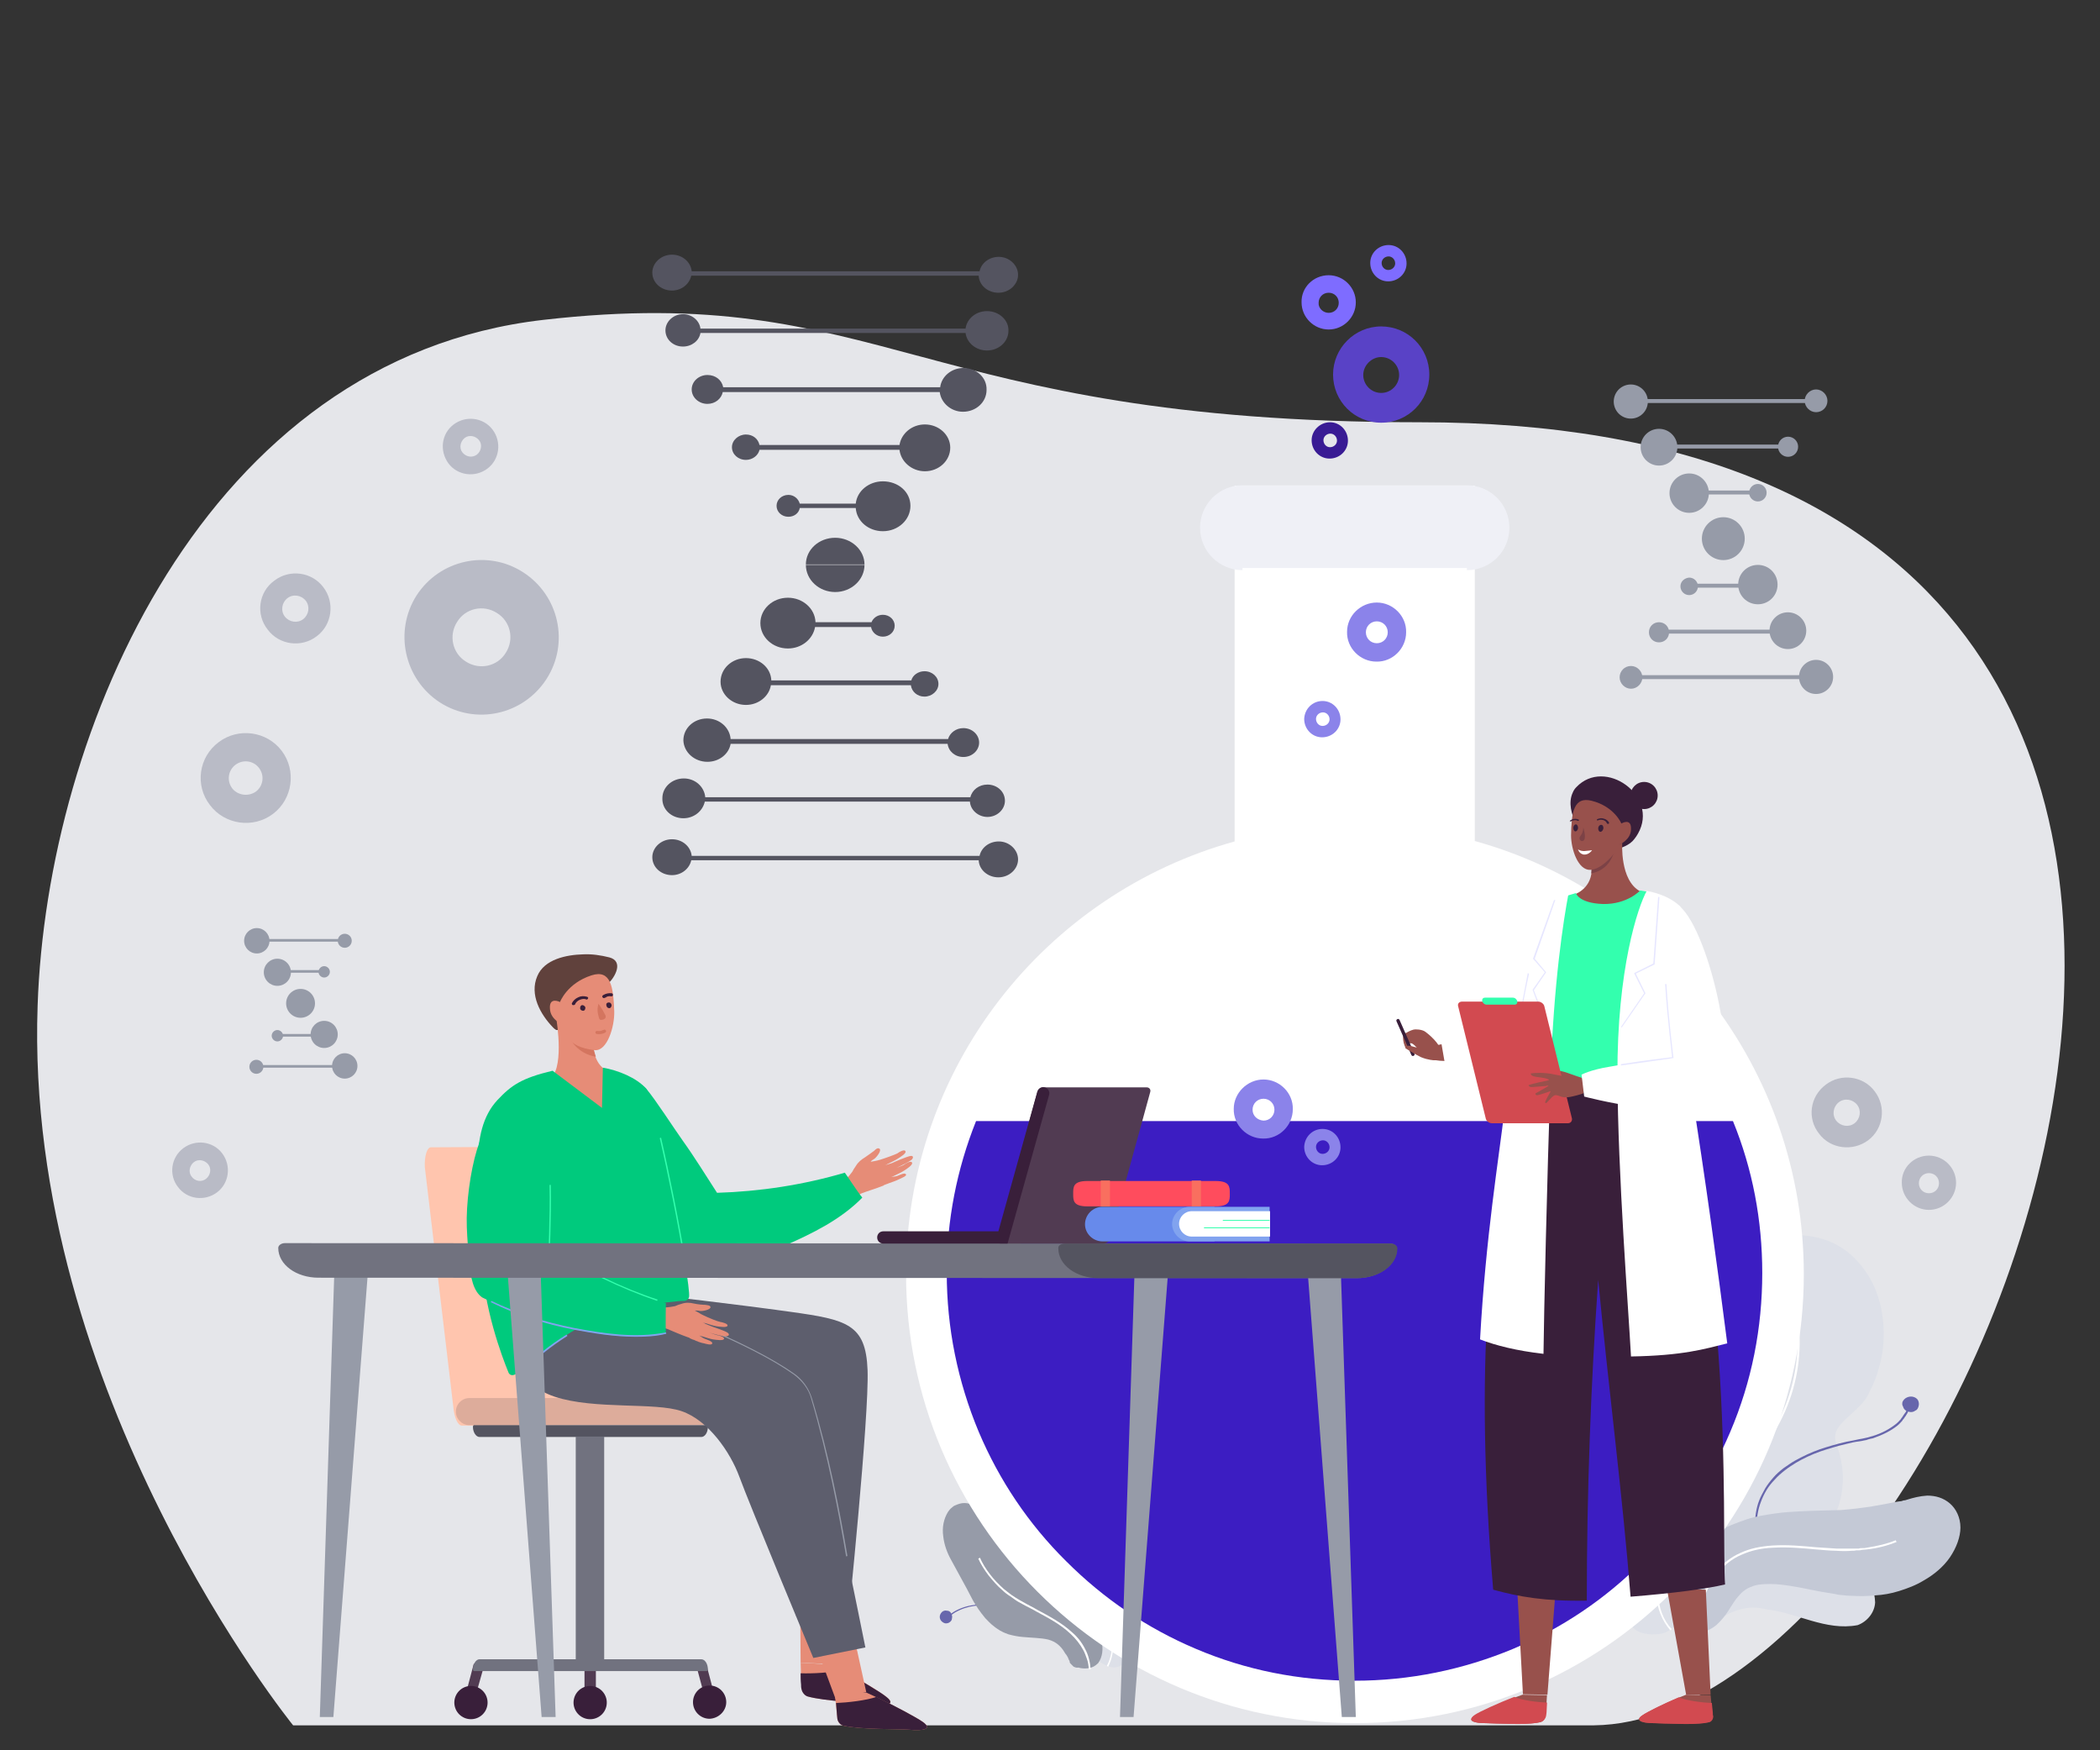 <?xml version="1.0" encoding="utf-8"?>
<!-- Generator: Adobe Illustrator 23.0.3, SVG Export Plug-In . SVG Version: 6.00 Build 0)  -->
<svg version="1.1" id="Calque_1" xmlns="http://www.w3.org/2000/svg" xmlns:xlink="http://www.w3.org/1999/xlink" x="0px" y="0px"
	 viewBox="0 0 480 400" style="enable-background:new 0 0 480 400;" xml:space="preserve">
<rect x="0" y="0" width="480" height="400" fill="#333333" stroke="none"/>
<style type="text/css">
	.st0{fill:#E5E6EA;}
	.st1{fill:#DDE0E8;}
	.st2{fill:#FFFFFF;}
	.st3{fill:#6766AC;}
	.st4{fill:#969BA8;}
	.st5{fill:#C4C9D6;}
	.st6{fill:#EFF0F6;}
	.st7{fill:#3C1DC2;}
	.st8{fill:#513B52;}
	.st9{fill:#391F3A;}
	.st10{fill:#FFC5AE;}
	.st11{fill:#DDAC9B;}
	.st12{fill:#545460;}
	.st13{fill:#71727F;}
	.st14{fill:#E68C77;}
	.st15{fill:#00CA7D;}
	.st16{fill:#5D5E6D;}
	.st17{fill:#60413C;}
	.st18{fill:#D4755F;}
	.st19{fill:#81A3EF;}
	.st20{fill:#33FFAE;}
	.st21{fill:#98514C;}
	.st22{fill:#7C4246;}
	.st23{fill:#E6E6FF;}
	.st24{fill:#D24A50;}
	.st25{fill:#FF4C5D;}
	.st26{fill:#F96F5F;}
	.st27{fill:#678AEB;}
	.st28{fill:#391B94;}
	.st29{fill:#7E6CFF;}
	.st30{fill:#8B83EA;}
	.st31{fill:#B9BBC6;}
	.st32{fill:#5942C6;}
</style>
<g>
	<path class="st0" d="M364.3,394.3H67c0,0-61.5-75.8-58.4-164.5C10.7,167,46.7,82,124.2,73.1c77.6-8.9,85.4,23.4,200.2,23.4
		C571.2,96.4,453.3,393.3,364.3,394.3z"/>
	<g>
		<path class="st1" d="M249.5,377.8c-0.2-0.5-0.5-1-0.3-1.4c0.1-0.4,0.2-0.9,0.2-1.3c0-0.5,0-1-0.1-1.5s-0.2-1-0.4-1.5
			s-0.4-1-0.7-1.4c-1.2-1.8-3.3-3.2-6.1-3.6c-0.7-0.2-1.5-0.4-2.2-0.7c-1.1-0.3-2.3-0.7-3.4-1.4c-1.1-0.7-2.2-1.7-3.1-2.9
			c-0.9-1.2-1.6-2.6-1.9-4.2c-0.1-0.8-0.2-1.6-0.1-2.3c0.1-0.8,0.3-1.5,0.6-2.2c0.2-0.4,0.3-0.7,0.3-1s0-0.6,0-0.9
			c-0.1-0.6-0.5-1.1-0.9-1.7c-0.8-1.1-1.9-2.2-2.4-3.4c-0.2-0.4-0.4-0.7-0.6-1.1l-0.3-0.6l-0.3-0.6c-0.2-0.5-0.4-1-0.6-1.5
			c-0.2-0.5-0.3-1.1-0.5-1.6s-0.3-1.1-0.3-1.7c-0.1-0.6-0.2-1.1-0.2-1.7c-0.1-2.3,0.4-4.7,1.6-7c0.2-0.4,0.4-0.8,0.7-1.1
			c0.1-0.2,0.2-0.4,0.4-0.5c0.1-0.2,0.3-0.3,0.4-0.5c0.6-0.6,1.2-1.2,1.9-1.6c0.7-0.3,1.4-0.6,2.1-0.8c0.7-0.2,1.5-0.2,2.1-0.2
			c1.4,0.1,2.5,0.8,3.5,2c0.4,0.6,0.8,1.2,1.1,1.8c0.2,0.3,0.3,0.6,0.5,0.9s0.3,0.6,0.5,0.9c1.2,2.4,1.8,4.3,2.1,6.1
			c0.3,1.8,0.2,3.5-0.1,5.3c-0.1,0.3-0.1,0.5-0.1,0.8s-0.1,0.5-0.2,0.8c0,0.3-0.1,0.7-0.3,1.1c-0.1,0.4-0.3,0.8-0.4,1.2
			c-0.2,0.8-0.2,1.5,0.8,1.7c0.3,0.1,0.6,0.1,0.8,0.2c0.3,0.1,0.5,0.1,0.8,0.1c0.5,0.1,0.9,0.2,1.4,0.3c0.9,0.2,1.6,0.6,2.3,1.1
			c1.3,1,2.4,2.7,3.2,5.3c0.2,0.7,0.4,1.5,0.5,2.4c1,1.4,2.4,2.9,3.8,4.6c0.7,0.9,1.4,1.8,2,2.8c0.3,0.5,0.6,1,0.9,1.6
			c0.1,0.3,0.3,0.6,0.4,0.8c0.1,0.3,0.2,0.6,0.3,0.9c0.8,2.3,1.1,4.9,0.5,7.2c-0.3,1.2-0.8,2.2-1.5,3.1s-1.6,1.6-2.6,2
			c-0.5,0.2-1.1,0.2-1.6,0.1c-1.4-0.3-2.8-1.2-3.7-2.2C250,378.5,249.7,378.2,249.5,377.8z"/>
		<path class="st2" d="M253.3,380.9c0.9-1.8,1.3-3.8,1.1-6c-0.1-1.9-0.7-4-1.7-5.8c-0.8-1.6-1.9-3.2-3.3-4.9c-1.3-1.5-2.7-2.9-4-4.2
			c-1.3-1.3-2.7-2.7-3.9-4.1c-0.7-0.8-1.2-1.5-1.7-2.2l-0.4-0.6l-0.3-0.6c-0.1-0.1-0.1-0.2-0.2-0.4c-0.2-0.3-0.3-0.6-0.5-0.8
			c-0.1-0.2-0.1-0.3-0.2-0.5c-0.1-0.3-0.3-0.5-0.4-0.8l-0.5-1.3l-0.4-1.3c-0.1-0.3-0.1-0.6-0.2-0.9c0-0.2-0.1-0.3-0.1-0.5
			c-0.4-1.8-0.5-3.7-0.4-5.5h-0.4c-0.1,1.9,0.1,3.8,0.5,5.6c0,0.2,0.1,0.3,0.1,0.5c0.1,0.3,0.1,0.6,0.2,0.9l0.4,1.3l0.5,1.3
			c0.1,0.3,0.2,0.6,0.4,0.8c0.1,0.1,0.1,0.3,0.2,0.4c0.1,0.3,0.3,0.6,0.5,0.9c0.1,0.1,0.1,0.2,0.2,0.4l0.4,0.6l0.4,0.6
			c0.5,0.7,1.1,1.5,1.7,2.3c1.2,1.5,2.6,2.8,3.9,4.2c1.3,1.3,2.7,2.7,4,4.2c1.4,1.7,2.5,3.3,3.3,4.8c0.9,1.8,1.5,3.8,1.6,5.6
			c0.2,2.1-0.2,4.1-1.1,5.8L253.3,380.9z"/>
		<g>
			<path class="st3" d="M248.7,374.2l0.3-0.3c-4.1-3.6-6.4-9.3-6.1-15c0.2-2.7,0.9-5.5,2.3-8c1.3-2.5,3.1-4.7,5.2-6.5
				c0.4-0.3,0.8-0.6,1.1-0.9l-0.2-0.3c-0.4,0.3-0.7,0.6-1.1,0.9c-2.2,1.8-4,4.1-5.3,6.6c-1.4,2.6-2.2,5.4-2.3,8.1
				C242.2,364.6,244.5,370.5,248.7,374.2z"/>
			<path class="st3" d="M250.9,343.8c0.3,0.3,0.6,0.5,1,0.6s0.7,0,1-0.2c0.6-0.4,0.8-1.2,0.4-1.9c-0.4-0.7-1.4-0.9-2.1-0.5
				c-0.3,0.2-0.6,0.6-0.6,0.9C250.5,343.1,250.6,343.5,250.9,343.8z"/>
		</g>
		<g>
			<path class="st3" d="M226.6,366.6c0.2,0,0.5,0.1,0.7,0.1c0.1,0,0.3,0.1,0.4,0.1c0.3,0,0.5,0.1,0.8,0.2l1.1,0.3l1.1,0.4
				c0.2,0.1,0.4,0.2,0.6,0.3l0.5,0.3c1.4,0.8,2.7,1.8,3.7,2.9l-0.3,0.3c-1-1.1-2.2-2.1-3.6-2.9l-0.5-0.3c-0.2-0.1-0.3-0.2-0.5-0.2
				l-1.1-0.4l-1.1-0.3c-0.2-0.1-0.5-0.1-0.7-0.2c-0.1,0-0.3-0.1-0.4-0.1c-1.5-0.3-3.1-0.3-4.6-0.1c-1.5,0.2-3,0.7-4.4,1.5l-0.6,0.4
				c-0.1,0.1-0.2,0.2-0.4,0.3c-0.1,0.1-0.1,0.1-0.2,0.2l-0.2-0.3c0.1,0,0.1-0.1,0.2-0.1c0.1-0.1,0.3-0.2,0.4-0.3l0.6-0.4
				c1.4-0.8,2.9-1.3,4.5-1.5C223.9,366.5,225.2,366.5,226.6,366.6z"/>
			<path class="st3" d="M217.4,368.7c0.2,0.3,0.3,0.8,0.2,1.1c0,0.4-0.2,0.7-0.5,0.9c-0.2,0.2-0.6,0.3-0.9,0.3c-0.3,0-0.7-0.2-1-0.5
				s-0.4-0.7-0.4-1c0-0.4,0.2-0.8,0.5-1.1c0.3-0.3,0.8-0.4,1.1-0.3C216.9,368.1,217.2,368.3,217.4,368.7z"/>
		</g>
		<path class="st4" d="M245.4,380.9c-0.1-0.1-0.2-0.2-0.3-0.3c-0.1-0.1-0.2-0.2-0.3-0.3c-0.2-0.2-0.3-0.3-0.3-0.5s-0.1-0.3-0.2-0.5
			l-0.2-0.5c-0.2-0.3-0.3-0.6-0.6-0.9c-0.5-0.9-1.3-2-2.6-2.7c-0.4-0.2-0.9-0.4-1.3-0.5c-1.7-0.4-3.8-0.4-5.9-0.6
			c-1.1-0.1-2.1-0.3-3.2-0.6c-0.5-0.2-1.1-0.4-1.6-0.7c-0.1-0.1-0.3-0.1-0.4-0.2l-0.1-0.1c-0.1,0-0.1-0.1-0.2-0.1l-0.3-0.2
			c-0.3-0.2-0.6-0.4-0.8-0.6c-0.7-0.5-1.3-1.2-1.9-1.8c-0.6-0.7-1.1-1.4-1.6-2.1c-0.5-0.8-1-1.5-1.4-2.3s-0.8-1.5-1.2-2.3
			c-0.2-0.4-0.4-0.7-0.6-1.1c-0.2-0.4-0.4-0.7-0.6-1.1c-0.2-0.4-0.4-0.7-0.6-1.1c-0.2-0.4-0.4-0.7-0.6-1.1c-0.2-0.4-0.4-0.7-0.6-1.1
			c-0.2-0.4-0.4-0.7-0.6-1.1c-0.9-1.6-1.6-3.5-1.8-5.4c-0.3-2,0.1-4,1.1-5.6c0.3-0.4,0.5-0.7,0.8-0.9c0.3-0.3,0.6-0.5,0.9-0.6
			c0.7-0.3,1.3-0.5,2-0.5c1.3,0,2.6,0.6,3.6,1.4c0.5,0.4,1,0.7,1.4,1.1c0.2,0.2,0.4,0.4,0.6,0.6c0.2,0.2,0.4,0.4,0.6,0.6
			c0.2,0.2,0.3,0.4,0.5,0.6s0.3,0.4,0.4,0.5c0.5,0.7,1,1.3,1.3,1.9c0.2,0.3,0.3,0.6,0.5,0.9c0.1,0.2,0.1,0.3,0.2,0.5
			c0.1,0.2,0.2,0.3,0.3,0.5c0.4,0.6,0.7,1.3,1.2,1.8c0.1,0.1,0.1,0.2,0.2,0.3c0.1,0.1,0.1,0.2,0.2,0.3c0.2,0.2,0.3,0.4,0.4,0.6
			c0.9,1.3,1.9,2.5,2.9,3.6c0.2,0.2,0.4,0.4,0.6,0.6c0.1,0.1,0.2,0.2,0.3,0.3l0.2,0.1l0.2,0.1l0,0c0,0,0,0,0.1,0.1l0.1,0.1l0.4,0.3
			c0.3,0.2,0.5,0.4,0.8,0.6c0.6,0.4,1.1,0.9,1.7,1.3c1.2,0.9,2.4,1.9,3.7,2.9s2.6,2.1,3.9,3.3c1.3,1.2,2.7,2.6,4,4.2
			c0.5,0.8,0.9,1.7,1.1,2.5c0.4,1.8,0.2,3.6-0.8,5c-0.3,0.3-0.7,0.6-1.1,0.8c-1,0.5-2.4,0.5-3.4,0.2
			C246,381.2,245.7,381,245.4,380.9z"/>
		<path class="st2" d="M248.9,381.5h0.4c-0.1-0.9-0.2-1.7-0.4-2.4c-0.2-0.8-0.5-1.6-0.9-2.3c-0.7-1.4-1.7-2.7-3-3.8
			c-2.4-2.2-5.3-3.7-7.9-5.1l-0.7-0.4c-1.1-0.6-2.3-1.2-3.3-1.8c-0.7-0.4-1.3-0.8-1.9-1.2c-0.5-0.4-1.2-0.9-1.8-1.4
			c-1.1-1-2.2-2.1-3.1-3.3c-1-1.3-1.8-2.6-2.3-3.8l-0.4,0.2c0.6,1.3,1.4,2.6,2.4,3.9c1,1.2,2,2.4,3.1,3.3c0.6,0.6,1.3,1.1,1.8,1.4
			c0.6,0.4,1.2,0.9,1.9,1.3c1.1,0.6,2.2,1.2,3.4,1.8l0.7,0.4c2.6,1.4,5.5,2.9,7.8,5.1c1.2,1.1,2.2,2.4,2.9,3.7
			c0.4,0.7,0.6,1.4,0.9,2.2C248.7,379.9,248.8,380.6,248.9,381.5z"/>
	</g>
	<g>
		<path class="st1" d="M392.2,370.7c2.3-1.9,5.4-3.3,8.5-3.3c1,0,2,0.1,3,0.4c6.9,0.7,13.6,5,20.9,3.6c2.2-0.8,3.9-2.9,4-5.2
			c-0.2-5.1-3.3-8.8-7.4-10.9c-1.4-0.7-2.8-1.2-4.4-1.5c-8.8-1.4-17.6,3-24.2,8.6c-0.7,0.8-1.3,1.6-1.8,2.5s-0.9,1.9-1.2,3
			C389.8,369.6,391,370.5,392.2,370.7z"/>
		<path class="st1" d="M374.8,373c-3-1.1-4.9-6.5-5.5-9.3c-0.4-1.8-0.5-3.7-0.5-5.6c0.1-1.9,0.3-3.8,0.8-5.6
			c3.1-9.1,6.2-17.5,7.8-27.1c1.2-5.3,5.7-10.1,11.6-8.6c1,0.1,2.3,0.4,3.4,0.4s2-0.4,2.1-1.6c0.4-3.8-3.6-5.6-5.8-8.6
			c-0.6-1.3-1.7-2.6-1.5-4.4c0-1.6,0.3-3.2,0.8-4.7c2.4-7.4,9.8-13.4,17.8-15.1c1.7-0.4,3.4-0.5,5-0.5c3.4,0,6.6,0.8,9.4,2.4
			s5.1,4,6.9,6.9s2.9,6.4,3.3,10.1c0.4,3.6,0.1,7.4-0.9,10.8c-0.5,2-1.3,3.9-2.2,5.6c-0.9,2.4-3.4,4.3-5.3,6.1
			c-1.9,1.8-3.2,3.4-2.2,6c1.2,3.3,1.7,6.7,1.3,9.9c-0.1,0.8-0.2,1.6-0.4,2.4c-0.2,0.8-0.4,1.6-0.7,2.3c-0.5,1.5-1.2,2.9-2,4.1
			c-1.5,2.4-3.5,4.3-5.6,5.5c-1.1,0.6-2.2,1-3.3,1.3c-1.1,0.3-2.3,0.4-3.6,0.4c-1.4,0-2.9-0.2-4.5-0.5c-2.1,1.1-3.5,2.8-4.3,4.2
			c-0.4,0.7-0.6,1.4-0.8,1.9c-0.1,0.1-0.1,0.2-0.1,0.4c0,0.1-0.1,0.2-0.1,0.3c-0.1,0.2-0.1,0.4-0.1,0.4c-0.1,0.1-0.3,0.2-0.6,0.3
			c-0.3,0.1-0.9,0.2-1.6,0.4c-5.6,0.4-7.6,6.3-12,9.2c-0.9,0.6-2.2,0.8-3,0.8C377.2,373.6,376,373.4,374.8,373z"/>
		<path class="st2" d="M381.8,372.6l0.3-0.3c-1.9-2-3-4.9-3.1-8.1c-0.1-1.5,0.1-3,0.4-4.5c0.3-1.4,0.8-2.9,1.5-4.4
			c1.2-2.6,3-5.1,5.5-7.8c2.2-2.4,4.7-4.7,7.1-6.9c2.5-2.2,5-4.5,7.4-7.1c1.2-1.3,2.3-2.7,3.3-4.1s1.9-2.9,2.7-4.5
			c3.3-6.4,4.8-13.5,4.4-20.4h-0.5c0.4,6.9-1.1,13.9-4.3,20.2c-0.9,1.6-1.7,3.1-2.7,4.5s-2.1,2.8-3.3,4.1c-2.3,2.6-4.9,4.9-7.3,7.1
			s-4.9,4.5-7.2,6.9c-2.5,2.7-4.3,5.3-5.5,7.9c-0.7,1.5-1.2,3-1.5,4.5c-0.3,1.6-0.5,3.1-0.4,4.7
			C378.7,367.5,379.9,370.4,381.8,372.6z"/>
		<g>
			<path class="st3" d="M401.5,349.2c0-2.2,0.3-4.2,1-6c0.3-0.8,0.7-1.7,1.3-2.7c0.5-0.8,1.1-1.6,1.9-2.4c0.6-0.7,1.4-1.4,2.3-2.1
				s1.7-1.2,2.5-1.7c1.7-1,3.6-1.9,5.6-2.6c1.8-0.6,3.7-1.2,5.9-1.7c1.1-0.3,2.1-0.5,3-0.6c0.2,0,0.4-0.1,0.6-0.1
				c0.3-0.1,0.6-0.1,1-0.2c0.5-0.2,1-0.3,1.5-0.4c2.3-0.8,4.1-1.7,5.6-2.9c0.5-0.4,0.8-0.8,1.1-1.1l0.1-0.2c0.1-0.1,0.3-0.3,0.4-0.5
				l0.2-0.3l0.1-0.1l0.1-0.2c0.1-0.2,0.3-0.4,0.4-0.7l0.2-0.4l0.2-0.4l-0.4-0.2l-0.2,0.4l-0.2,0.4c-0.1,0.2-0.2,0.4-0.4,0.6
				l-0.2,0.3l-0.2,0.3c-0.1,0.2-0.2,0.3-0.3,0.4l-0.1,0.2c-0.3,0.3-0.6,0.7-1.1,1.1c-1.4,1.1-3.1,2.1-5.4,2.8
				c-0.5,0.1-0.9,0.3-1.5,0.4c-0.3,0.1-0.6,0.1-0.9,0.2c-0.2,0-0.4,0.1-0.6,0.1c-0.9,0.2-1.9,0.4-3,0.6c-2.2,0.5-4.2,1.1-6,1.7
				c-2,0.7-3.9,1.6-5.7,2.6c-0.9,0.5-1.7,1.1-2.6,1.7c-0.9,0.7-1.7,1.4-2.3,2.1c-0.8,0.9-1.4,1.7-1.9,2.5c-0.6,1.1-1.1,2-1.4,2.8
				c-0.7,1.8-1,3.9-1,6.2L401.5,349.2z"/>
			<path class="st3" d="M435.9,322.5c0.5,0.2,1,0.3,1.5,0.1c0.2-0.1,0.5-0.3,0.7-0.4c0.2-0.2,0.3-0.4,0.4-0.7
				c0.2-0.6,0.1-1.1-0.1-1.5s-0.7-0.7-1.2-0.8s-1,0-1.4,0.2s-0.7,0.5-0.9,0.9c-0.1,0.2-0.1,0.4-0.1,0.6s0.1,0.4,0.2,0.6
				C435.1,321.9,435.4,322.3,435.9,322.5z"/>
		</g>
		<g>
			<path class="st3" d="M391.9,355.3l0.4-0.3c-1.9-3.2-2.9-7.1-3-11.2c-0.1-3.6,0.6-7.5,2-11.6c0.2-0.5,0.4-1.1,0.6-1.7l-0.5-0.2
				c-0.2,0.6-0.4,1.2-0.6,1.7c-1.4,4.1-2.1,8-2,11.7C389,348,390,352,391.9,355.3z"/>
			<path class="st3" d="M391.4,331.2c1,0.3,2-0.1,2.4-1s0-1.9-1-2.3c-0.9-0.4-2.1,0-2.5,0.9C389.9,329.8,390.4,330.8,391.4,331.2z"
				/>
		</g>
		<path class="st5" d="M385.5,372.1c-0.3-0.3-0.7-0.7-0.9-1.1c-0.3-0.5-0.5-0.9-0.7-1.4c-0.6-1.9-0.7-4.1-0.4-6.4
			c0.4-2.3,1.3-4.7,2.8-6.9c0.4-0.6,0.8-1.1,1.2-1.6c0.2-0.3,0.4-0.5,0.7-0.8c0.2-0.3,0.5-0.5,0.7-0.8c1-1,2.1-1.9,3.3-2.7
			c1.2-0.8,2.4-1.4,3.6-1.9s2.4-0.9,3.5-1.3c2.2-0.7,4.3-1,6.3-1.3s3.9-0.4,5.7-0.5c3.6-0.2,6.9-0.2,9.5-0.3
			c2.5-0.2,4.9-0.5,6.9-0.8c0.9-0.2,1.9-0.3,2.8-0.5s1.7-0.3,2.5-0.5c0.2,0,0.4-0.1,0.6-0.1s0.4-0.1,0.7-0.1c0.3,0,0.5-0.1,0.8-0.2
			c0.3,0,0.6-0.1,0.9-0.2c1.3-0.4,2.8-0.8,4.5-0.9c1.9,0,3.7,0.5,5.2,1.8c1.4,1.2,2.4,3.2,2.4,5.5c0,2.1-0.9,4.6-2.4,6.8
			c-1.5,2.2-3.7,4-6,5.3c-1.8,1.1-3.7,1.8-5.6,2.4s-3.7,0.9-5.5,1c-1.8,0.2-3.6,0.2-5.3,0.1c-0.8,0-1.8-0.1-2.6-0.2
			c-0.4,0-0.8-0.1-1.2-0.2c-0.4-0.1-0.8-0.1-1.2-0.2c-2.8-0.4-5.2-1-7.5-1.4s-4.3-0.7-6.1-0.7c-1.8,0-3.2,0.1-4.3,0.6
			c-0.6,0.2-1.2,0.5-1.7,0.9c-0.6,0.4-1.1,1-1.7,1.7c-0.7,0.9-1.3,1.9-2,3s-1.6,2.2-2.7,3.2c-1,0.8-2.1,1.4-3.3,1.6
			S386.5,373,385.5,372.1z"/>
		<path class="st2" d="M387.8,373.8h0.5c-0.1-1.2-0.1-2.4,0.1-3.7c0.2-1.2,0.4-2.5,0.7-3.6c0.7-2.5,1.8-4.7,3.2-6.6
			c1.5-2,3.6-3.7,5.8-4.6c2-0.9,4.4-1.5,7.2-1.6c3.3-0.2,6.6,0.1,9.8,0.4c1.5,0.1,3.1,0.3,4.6,0.3c1.4,0.1,2.5,0.1,3.5,0
			c0.4,0,0.8,0,1.1-0.1c0.2,0,0.4,0,0.6,0s0.4,0,0.6-0.1c0.4,0,0.8-0.1,1.2-0.1c2.6-0.3,4.8-0.9,6.8-1.7l-0.2-0.4
			c-1.9,0.8-4.1,1.3-6.6,1.7c-0.4,0.1-0.8,0.1-1.2,0.1c-0.2,0-0.4,0-0.6,0.1c-0.2,0-0.4,0-0.6,0c-0.4,0-0.7,0-1.1,0
			c-1,0-2.1,0-3.5,0c-1.5-0.1-3.1-0.2-4.6-0.3c-3.2-0.3-6.5-0.6-9.9-0.4c-2.9,0.2-5.3,0.7-7.4,1.7c-2.3,1-4.4,2.7-6,4.8
			c-1.5,2-2.6,4.2-3.3,6.8c-0.3,1.2-0.6,2.4-0.7,3.7C387.7,371.3,387.7,372.6,387.8,373.8z"/>
	</g>
	<g>
		<path class="st2" d="M337.1,192.2V111h-54.9v81.3c-43.3,12-75.1,51.7-75.1,98.9c0,56.7,45.9,102.6,102.6,102.6
			s102.6-45.9,102.6-102.6C412.3,244,380.4,204.2,337.1,192.2z"/>
		<path class="st6" d="M335.3,130.3H284c-5.3,0-9.7-4.3-9.7-9.7l0,0c0-5.3,4.3-9.7,9.7-9.7h51.3c5.3,0,9.7,4.3,9.7,9.7l0,0
			C345,126,340.7,130.3,335.3,130.3z"/>
		<rect x="284" y="129.8" class="st2" width="51.3" height="1"/>
		<path class="st7" d="M223.1,256.2c-4.4,11-6.7,22.7-6.7,34.7c0,12.6,2.5,24.8,7.3,36.3c4.7,11.1,11.4,21.1,20,29.6
			c8.6,8.6,18.5,15.3,29.6,20c11.5,4.9,23.7,7.3,36.3,7.3c12.6,0,24.8-2.5,36.3-7.3c11.1-4.7,21.1-11.4,29.6-20
			c8.6-8.6,15.3-18.5,20-29.6c4.9-11.5,7.3-23.7,7.3-36.3c0-12-2.2-23.7-6.7-34.7H223.1z"/>
	</g>
	<g>
		<g>
			<rect x="58.6" y="214.6" class="st4" width="20.4" height="0.6"/>
		</g>
		<g>
			<rect x="63.4" y="221.7" class="st4" width="10.9" height="0.6"/>
		</g>
		<g>
			<rect x="58.6" y="243.4" class="st4" width="20.4" height="0.6"/>
		</g>
		<g>
			<rect x="63.4" y="236.3" class="st4" width="10.9" height="0.6"/>
		</g>
		<g>
			<ellipse class="st4" cx="68.7" cy="229.3" rx="3.3" ry="3.3"/>
		</g>
		<g>
			<circle class="st4" cx="63.4" cy="222.2" r="3.1"/>
		</g>
		<g>
			<circle class="st4" cx="58.7" cy="215" r="2.9"/>
		</g>
		<g>
			<circle class="st4" cx="74.1" cy="236.4" r="3.1"/>
		</g>
		<g>
			<circle class="st4" cx="78.8" cy="243.6" r="2.9"/>
		</g>
		<g>
			<circle class="st4" cx="78.8" cy="215" r="1.6"/>
		</g>
		<g>
			<path class="st4" d="M75.4,222.1c0-0.7-0.6-1.3-1.3-1.3c-0.7,0-1.3,0.6-1.3,1.3s0.6,1.3,1.3,1.3
				C74.8,223.4,75.4,222.8,75.4,222.1z"/>
		</g>
		<g>
			<circle class="st4" cx="58.6" cy="243.8" r="1.6"/>
		</g>
		<g>
			<path class="st4" d="M62.1,236.7c0,0.7,0.6,1.3,1.3,1.3s1.3-0.6,1.3-1.3s-0.6-1.3-1.3-1.3C62.7,235.4,62.1,236,62.1,236.7z"/>
		</g>
	</g>
	<g>
		<g>
			<rect x="372.7" y="91.2" class="st4" width="42.7" height="0.9"/>
		</g>
		<g>
			<rect x="379.1" y="101.6" class="st4" width="30" height="0.9"/>
		</g>
		<g>
			<rect x="386.1" y="112.1" class="st4" width="16" height="0.9"/>
		</g>
		<g>
			<rect x="379.1" y="143.9" class="st4" width="30" height="0.9"/>
		</g>
		<g>
			<rect x="386.1" y="133.4" class="st4" width="16" height="0.9"/>
		</g>
		<g>
			<circle class="st4" cx="393.9" cy="123.1" r="4.9"/>
		</g>
		<g>
			<ellipse class="st4" cx="386.1" cy="112.7" rx="4.5" ry="4.5"/>
		</g>
		<g>
			<circle class="st4" cx="379.2" cy="102.2" r="4.2"/>
		</g>
		<g>
			
				<ellipse transform="matrix(0.987 -0.16 0.16 0.987 -9.873 60.906)" class="st4" cx="372.8" cy="91.7" rx="3.9" ry="3.9"/>
		</g>
		<g>
			<path class="st4" d="M406.3,133.6c0-2.5-2-4.5-4.5-4.5s-4.5,2-4.5,4.5s2,4.5,4.5,4.5S406.3,136.1,406.3,133.6z"/>
		</g>
		<g>
			
				<ellipse transform="matrix(0.707 -0.707 0.707 0.707 17.831 331.205)" class="st4" cx="408.7" cy="144.1" rx="4.2" ry="4.2"/>
		</g>
		<g>
			<rect x="372.7" y="154.3" class="st4" width="42.7" height="0.9"/>
		</g>
		<g>
			<path class="st4" d="M370.2,154.8c0,1.4,1.2,2.6,2.6,2.6s2.6-1.2,2.6-2.6s-1.2-2.6-2.6-2.6C371.3,152.2,370.2,153.4,370.2,154.8z
				"/>
		</g>
		<g>
			<path class="st4" d="M419,154.7c0-2.1-1.7-3.9-3.9-3.9c-2.1,0-3.9,1.7-3.9,3.9c0,2.1,1.7,3.9,3.9,3.9
				C417.2,158.6,419,156.9,419,154.7z"/>
		</g>
		<g>
			<path class="st4" d="M417.7,91.6c0-1.4-1.2-2.6-2.6-2.6s-2.6,1.2-2.6,2.6s1.2,2.6,2.6,2.6S417.7,93.1,417.7,91.6z"/>
		</g>
		<g>
			<circle class="st4" cx="408.7" cy="102.1" r="2.3"/>
		</g>
		<g>
			<circle class="st4" cx="401.8" cy="112.6" r="2"/>
		</g>
		<g>
			<path class="st4" d="M376.9,144.5c0,1.3,1,2.3,2.3,2.3s2.3-1,2.3-2.3s-1-2.3-2.3-2.3S376.9,143.2,376.9,144.5z"/>
		</g>
		<g>
			<path class="st4" d="M384.1,134c0,1.1,0.9,2,2,2s2-0.9,2-2s-0.9-2-2-2C385,132.1,384.1,132.9,384.1,134z"/>
		</g>
	</g>
	<g>
		<g>
			<rect x="133.6" y="379.3" class="st8" width="2.6" height="9.9"/>
			<polygon class="st8" points="108.3,380.2 106.5,387 108.6,387.9 110.5,381.2 			"/>
			
				<ellipse transform="matrix(0.925 -0.381 0.381 0.925 -139.998 70.228)" class="st9" cx="107.5" cy="389" rx="3.8" ry="3.8"/>
			
				<ellipse transform="matrix(0.231 -0.973 0.973 0.231 -274.667 430.524)" class="st9" cx="134.9" cy="388.9" rx="3.8" ry="3.8"/>
			<polygon class="st8" points="161.4,380.2 163.2,387 161.1,387.9 159.3,381.2 			"/>
			<path class="st9" d="M166,389c0-2.1-1.7-3.8-3.8-3.8s-3.8,1.7-3.8,3.8c0,2.1,1.7,3.8,3.8,3.8C164.3,392.7,166,391,166,389z"/>
			<path class="st10" d="M136.7,262l-38.2,0.2c-0.9,0-1.5,2-1.4,4.5l6.5,54.7c0.2,2.5,1,4.4,2,4.4l38.2-0.2c0.9,0,1.5-2,1.4-4.5
				l-6.5-54.7C138.5,263.9,137.7,262,136.7,262z"/>
			<path class="st11" d="M107.3,325.7h55.2c1.7,0,3.1-1.4,3.1-3.1l0,0c0-1.7-1.4-3.1-3.1-3.1h-55.2c-1.7,0-3.1,1.4-3.1,3.1l0,0
				C104.2,324.3,105.6,325.7,107.3,325.7z"/>
			<path class="st12" d="M161.5,325.7h-53.2c-0.1,0-0.2,0.2-0.2,0.4c0,1.2,0.7,2.3,1.5,2.3h50.7c0.8,0,1.5-1,1.5-2.3
				C161.7,325.9,161.6,325.7,161.5,325.7z"/>
			<path class="st13" d="M161.5,381.9h-53.2c-0.1,0-0.2-0.2-0.2-0.4c0-1.2,0.7-2.3,1.5-2.3h50.7c0.8,0,1.5,1,1.5,2.3
				C161.7,381.8,161.6,381.9,161.5,381.9z"/>
			<rect x="131.6" y="328.3" class="st13" width="6.5" height="51"/>
		</g>
		<g>
			<g>
				<path class="st14" d="M207,268.3c-0.3-0.3-1.3,0.2-1.8,0.4c-0.2,0.1-0.8,0.2-1.5,0.3c0.3-0.1,0.5-0.2,0.7-0.3
					c0.6-0.3,1.7-0.8,2.3-1.2c0.6-0.4,2.2-1.4,1.7-1.9c-0.3-0.3-1.3,0.2-1.8,0.6c-0.3,0.2-1,0.4-1.7,0.7c0.9-0.4,2.9-1.4,3.4-1.8
					s0.6-1.1-0.3-0.9c-0.9,0.2-3.5,1.3-4.1,1.6c-0.3,0.1-1,0.3-1.6,0.5c0.2-0.1,0.5-0.2,0.6-0.3c0.6-0.3,1.7-0.8,2.3-1.2
					c0.6-0.4,2.2-1.3,1.7-1.8c-0.3-0.3-1.3,0.2-1.8,0.6c-0.6,0.3-2.8,1.1-3.8,1.4c-0.2,0.1-0.5,0.1-0.7,0.2
					c-0.4,0.1-0.9,0.2-1.6,0.3c0.2-0.3,0.6-0.5,0.9-0.7c0.5-0.4,1.7-1.9,1.1-2.3c-0.4-0.2-0.7,0-1.2,0.5c-0.5,0.4-1.4,1-2.1,1.5
					c-0.8,0.5-1.5,1-2.1,2c-0.3,0.4-0.6,0.9-0.8,1.3c-0.3,0.4-0.9,1.2-1.6,1.8l2,4h0.1c0.4-0.2,1.4-0.8,1.7-0.9l0,0
					c0.7-0.3,3.6-1.2,4.8-1.7c0.1,0,0.2-0.1,0.3-0.2c0.1,0,0.2,0,0.3-0.1c0.3-0.1,0.6-0.2,0.8-0.3c0.6-0.2,1.7-0.6,2.3-0.9
					S207.5,268.7,207,268.3z"/>
				<path class="st14" d="M182.8,353.2L182.8,353.2L183,380l7.2,0.3l3.6-25.4C190.1,354.4,186.4,353.7,182.8,353.2z"/>
				<path class="st14" d="M202.6,387.8c-1.6-1.3-7.9-5.1-12.5-7.4L183,380c0,0.4,0.1,3.7,0.2,5c0,0.3,0,0.7,0.1,1
					c0.1,0.7,0.7,1.5,1.4,1.7c3.9,1.1,12.5,1.4,15,1.8C202.5,389.9,204.9,389.6,202.6,387.8z"/>
				<path class="st9" d="M202.6,387.8c-1.3-1.1-6.1-3.9-10.3-6.2c-2.3,0.7-6.7,0.9-9.3,0.8c0,0.9,0,1.7,0.1,2.6c0,0.3,0,0.7,0.1,1
					c0.1,0.7,0.7,1.5,1.4,1.7c3.9,1.1,12.5,1.4,15,1.8C202.5,389.9,204.9,389.6,202.6,387.8z"/>
				<path class="st15" d="M147.7,248.8c2,2.3,6.5,9.3,8.3,11.8c2.8,3.9,5.3,8,7.9,12c9.8-0.3,19.7-1.8,29.2-4.6
					c0.2,0.2,2.7,4.1,4,5.7c-4.9,5-11.4,8.2-17.8,11c-7.2,3.1-14.1,5-21.5,5.9c-2.4,0-4.8-2.3-7-5.2c-1.7-2-3.3-4-4.9-6.2
					c-3.1-4.2-6.5-10.9-8-15.8C131.2,241.4,145.2,246,147.7,248.8z"/>
				<path class="st16" d="M150.2,296c0,0,17.6,2,30.5,3.8s17.2,2.8,17.6,13.3c0.4,10.5-4.5,57.9-4.5,57.9l-11.8-1.6
					c0,0-3.3-38.4-3.4-41.9s-0.5-11.2-5.9-12s-20,4.9-35.5,1.6c-15.6-3.3-17.4-11.9-17.4-11.9L150.2,296z"/>
				<path class="st17" d="M127.3,235.4c-0.1,0-0.2,0-0.3-0.1c-0.2-0.1-0.4-0.3-0.6-0.5c-2.9-3-5.4-7.5-3.6-11.7
					c1.6-3.9,6.7-4.9,10.5-5c2-0.1,4,0.2,6,0.7c3.3,0.9,1.3,4.5-0.3,6c-1.7,1.5-3.4,3-5,4.6c-0.8,0.8-1.7,1.4-2.5,2.2
					c-0.7,0.7-1,1.8-1.7,2.4c-0.3,0.3-0.8,0.3-1.2,0.6C128.1,234.9,127.8,235.4,127.3,235.4z"/>
				<path class="st14" d="M139.4,244.9c0,0-3.6-0.6-3.9-6.6l-8.3-5.2c0,0,2,11.9-1.9,13.7c0,0,4.1,10.1,10.3,9.3
					C139.4,255.5,139.6,247.7,139.4,244.9z"/>
				<path class="st18" d="M135.5,238.3l-6.8-5.2l0.7,2.7c1.4,3,3.4,5.1,6.8,5.7C135.9,240.6,135.6,239.6,135.5,238.3z"/>
				<path class="st14" d="M181.5,362.7L181.5,362.7l9.5,25.6l7-1.6l-5.7-25.9C188.7,361.5,185.1,362.1,181.5,362.7z"/>
				<path class="st14" d="M210.9,393.5c-1.7-1.2-8.2-4.6-12.9-6.7l-7.2,0.1c0,0.4,0.4,3.7,0.5,4.9c0,0.3,0.1,0.7,0.1,1
					c0.1,0.7,0.7,1.5,1.5,1.6c4,0.9,12.5,0.7,15,0.9C210.9,395.6,213.3,395.2,210.9,393.5z"/>
				<path class="st9" d="M210.9,393.5c-1.4-1-6.3-3.6-10.6-5.7c-2.2,0.8-6.6,1.3-9.2,1.4c0.1,0.9,0.1,1.7,0.2,2.6
					c0,0.3,0.1,0.7,0.1,1c0.1,0.7,0.7,1.5,1.5,1.6c4,0.9,12.5,0.7,15,0.9C210.9,395.6,213.3,395.2,210.9,393.5z"/>
				<path class="st14" d="M128,229c0,0,1.6-4.3,7.2-6.1c4.4-1.4,5,2.6,5.2,8.2c0.1,3.5-1.6,9.2-4.5,8.9c-6.6-0.8-6.6-4-7.3-5.9
					c0,0-2.8-1-2.9-3.6C125.5,227.7,128,229,128,229z"/>
				<path class="st16" d="M146.6,298.7c11,1.8,36.6,14.1,38.3,18.4c1.8,4.2,12.9,59.4,12.9,59.4l-11.9,2.4c0,0-14.8-35.6-16.9-41.4
					c-2.1-5.7-7.1-12.9-13.2-15c-6.1-2.1-19.9-0.3-29-3.3c-9.2-3.1-12.6-12.1-12.6-12.1l31.3-11.1L146.6,298.7z"/>
				<path class="st4" d="M193.4,355.7l0.3-0.1c-1.7-10-4.2-23.2-8.1-36c-0.7-2.3-2.1-4.3-4.1-5.7c-4.8-3.4-12.3-7.2-22.1-11.4
					l-0.1,0.3c9.9,4.1,17.3,7.9,22.1,11.3c1.9,1.4,3.4,3.3,4,5.5C189.2,332.5,191.7,345.6,193.4,355.7z"/>
				<g>
					<g>
						<path class="st9" d="M131,229.7h-0.1c-0.2-0.1-0.2-0.3-0.2-0.4c0.3-0.6,0.8-1.1,1.5-1.4c0.6-0.3,1.3-0.3,2-0.1
							c0.2,0.1,0.3,0.2,0.2,0.4s-0.3,0.3-0.4,0.2c-0.5-0.2-1-0.1-1.5,0.1c-0.5,0.2-0.9,0.6-1.1,1.1
							C131.3,229.7,131.1,229.7,131,229.7z"/>
						<path class="st9" d="M138,228.1c-0.1,0-0.2-0.1-0.3-0.2c-0.1-0.2,0-0.4,0.2-0.5c0.5-0.3,1.2-0.5,1.9-0.4
							c0.2,0,0.3,0.2,0.3,0.4s-0.2,0.3-0.4,0.3c-0.5-0.1-1,0-1.3,0.3h-0.1C138.1,228.1,138.1,228.1,138,228.1z"/>
					</g>
					<path class="st18" d="M138.2,235.3c0.1,0,0.2,0.1,0.3,0.2c0.1,0.2,0,0.4-0.2,0.5c-0.5,0.3-1.2,0.4-1.9,0.3
						c-0.2,0-0.3-0.2-0.3-0.4s0.2-0.3,0.4-0.3c0.5,0.1,1,0,1.3-0.2h0.1C138.1,235.3,138.1,235.3,138.2,235.3z"/>
					<g>
						<path class="st9" d="M133.8,230.3c0,0.4-0.2,0.7-0.5,0.7s-0.7-0.2-0.7-0.6c0-0.4,0.2-0.7,0.5-0.7
							C133.4,229.7,133.8,230,133.8,230.3z"/>
						<path class="st9" d="M138.6,229.8c0.1,0.4,0.3,0.6,0.7,0.6c0.3,0,0.5-0.4,0.5-0.7c-0.1-0.4-0.3-0.6-0.6-0.6
							C138.7,229.1,138.5,229.4,138.6,229.8z"/>
					</g>
					<path class="st18" d="M136.8,229.4c0,0,1,1.4,1.3,2.1c0.4,0.6,0.6,1.2-0.2,1.5c-0.9,0.2-0.9,0.1-1.2-1.2
						C136.4,230.5,136.8,229.4,136.8,229.4z"/>
				</g>
				<path class="st15" d="M147.7,248.8c-2.2-2.5-6.4-4.2-9.9-4.8l-0.2,9.2l-11.3-8.5c-7.1,1.7-9.4,3.3-12.6,6.7
					c-6.8,7.3-4.1,20.1-3.6,35.9c0.3,11.3,4.7,22.9,6.1,26.3c0.2,0.6,0.8,0.8,1.3,0.6c2.5-0.9,4.6-4.6,13.1-9.8
					c9-5.5,23.1-7.1,25.8-7.1c0.5,0,1-0.4,1.1-0.9C158,293.4,149.9,251.3,147.7,248.8z"/>
				<path class="st19" d="M119.4,313.3l-0.2-0.3c0.5-0.4,1.2-1,1.9-1.6c1.8-1.6,4.2-3.8,8.4-6.4l0.2,0.3c-4.1,2.6-6.6,4.8-8.3,6.4
					C120.5,312.3,119.9,312.8,119.4,313.3z"/>
				<path class="st20" d="M156.4,288.4h0.3c-1.3-8.2-3.7-20.2-5.6-28.4l-0.3,0.1C152.7,268.3,155.1,280.2,156.4,288.4z"/>
				<path class="st14" d="M162.8,306.9c-0.1-0.4-1.1-0.7-1.6-0.9c-0.3-0.1-0.8-0.4-1.4-0.8c0.3,0.1,0.5,0.2,0.7,0.2
					c0.7,0.2,1.8,0.6,2.5,0.7s2.5,0.4,2.5-0.2c0-0.4-1.1-0.7-1.7-0.8c-0.3-0.1-1-0.3-1.8-0.6c0.9,0.3,3.1,0.9,3.8,0.9
					s1.2-0.4,0.4-0.9s-3.5-1.3-4.1-1.6c-0.3-0.1-1-0.4-1.5-0.7c0.2,0.1,0.5,0.2,0.7,0.2c0.6,0.2,1.8,0.6,2.5,0.7s2.5,0.4,2.5-0.2
					c0-0.4-1.1-0.7-1.7-0.8c-0.6-0.1-2.8-1-3.8-1.5c-0.2-0.1-0.4-0.2-0.6-0.3c-0.3-0.2-0.8-0.5-1.4-0.8c0.4,0,0.8,0,1.2,0.1
					c0.6,0.1,2.5-0.3,2.4-0.9c-0.1-0.4-0.6-0.4-1.2-0.5c-0.6,0-1.7-0.1-2.6-0.3c-0.9-0.2-1.8-0.3-2.9,0.1c-0.4,0.1-1,0.3-1.4,0.5
					c-0.5,0.1-1.5,0.3-2.5,0.3l-1.2,4.3v0.1c0.5,0.1,1.6,0.4,1.9,0.5l0,0c0.7,0.3,3.5,1.5,4.7,1.9c0.1,0,0.2,0.1,0.3,0.1
					c0.1,0.1,0.2,0.1,0.3,0.2c0.3,0.1,0.6,0.3,0.8,0.3c0.6,0.3,1.6,0.7,2.3,0.8C161.3,307.1,162.9,307.6,162.8,306.9z"/>
				<path class="st15" d="M125.5,256.3c0.4,3,0.1,11.4,0.2,14.5c0.1,4.8-0.1,9.6-0.2,14.4c8.3,5.2,17.3,9.7,26.7,12.6
					c0,0.3-0.1,4.9,0,7c-6.9,1.4-14,0.3-20.9-1c-7.7-1.5-14.5-3.9-21.1-7.3c-2-1.4-2.7-4.6-2.9-8.2c-0.3-2.6-0.5-5.2-0.6-7.9
					c-0.2-5.2,0.8-12.7,2.3-17.6C116,240.8,125,252.5,125.5,256.3z"/>
				<path class="st19" d="M145.3,305.5c-4.9,0-9.7-0.8-14-1.6c-6.7-1.3-13-3.3-19.1-6.3l0.1-0.3c6.1,2.9,12.3,4.9,19,6.2
					c6.4,1.2,13.8,2.4,20.9,1l0.1,0.3C150,305.4,147.6,305.5,145.3,305.5z"/>
				<path class="st20" d="M150.2,297.3l0.1-0.3c-8.2-2.7-16.4-6.7-24.6-11.9c0-1,0.1-2,0.1-3c0.1-3.7,0.2-7.6,0.1-11.3h-0.3
					c0.1,3.8,0,7.6-0.1,11.3c0,1-0.1,2.1-0.1,3.1v0.1h0.1C133.6,290.5,142,294.5,150.2,297.3z"/>
			</g>
		</g>
		<g>
			<polygon class="st4" points="84.3,288.1 76.2,392.4 73.1,392.4 76.5,288.2 			"/>
			<polygon class="st4" points="115.8,288.1 123.8,392.4 127,392.4 123.5,288.2 			"/>
			<polygon class="st4" points="267.2,288.1 259.1,392.4 256,392.4 259.4,288.3 			"/>
			<polygon class="st4" points="298.7,288.1 306.7,392.4 309.9,392.4 306.4,288.3 			"/>
			<path class="st13" d="M65.1,284.1l252.7,0.1c0.8,0,1.5,0.5,1.5,1.1c0,3.8-4.1,6.8-9.2,6.8L72.8,292c-5.1,0-9.2-3-9.2-6.8
				C63.6,284.6,64.3,284.1,65.1,284.1z"/>
			<path class="st12" d="M243.4,284.2h74.5c0.8,0,1.5,0.5,1.5,1.1c0,3.8-4.1,6.8-9.2,6.8h-59.1c-5.1,0-9.2-3-9.2-6.8
				C241.8,284.7,242.5,284.2,243.4,284.2z"/>
		</g>
	</g>
	<g>
		<g>
			<path class="st21" d="M330.5,238.4c-1.2,0.3-2.4,0.6-3.6,0.6l0.5,3.1c0.7,0.3,2.3,0.4,4.4,0.4
				C331.3,241.2,330.8,239.8,330.5,238.4z"/>
			<path class="st21" d="M321,238.4c0.3,0.2,1.5-0.1,1.8,0.1c0.8,0.5,1,1,1.7,1.6c0.9,0.8,2.1,1.7,2.8,2c1.3,0.5,1.9-0.5,2.1-1.6
				c0.1-1.2-1.7-3.3-3.6-4.7c-0.8-0.6-2.4-0.6-2.7-0.5c-0.8,0.2-1.4,0.6-1.8,0.8l0,0C321,236.2,320.6,238.2,321,238.4z"/>
			<path class="st21" d="M321.2,239.3c-0.2-0.3-1.1-3,0.1-3.2l0.4,0.7c0.2,1.2,0.3,1.2,0.1,2C321.7,239.5,321.4,239.5,321.2,239.3z"
				/>
			<path class="st9" d="M319.4,232.9L319.4,232.9c-0.2,0.1-0.3,0.3-0.2,0.5l3.4,7.7c0.1,0.2,0.3,0.3,0.5,0.2l0,0
				c0.2-0.1,0.3-0.3,0.2-0.5l-3.4-7.7C319.8,232.9,319.6,232.8,319.4,232.9z"/>
			<path class="st21" d="M321.3,239.6c0.3,0.2,1.9,1.2,3.5,2c1.7,0.7,3,0.7,3,0.7c1.1,0,1.9-1.3,1.6-2.3c-0.1-0.2-0.2-0.4-0.3-0.6
				c-1.5-0.1-4.5,0-4.8,0c-1.1,0-1.5-0.4-2.2-0.4C321.5,238.9,321,239.4,321.3,239.6z"/>
		</g>
		<path class="st2" d="M329.4,238.1l0.9,5.2c0,0,8.8,1.7,16.9-2s10.9-18.2,11.6-22.3s1.7-15.8-4.2-13.3c-5.9,2.4-13,27.1-13,27.1
			s-6.4,2.2-8.4,3.2C331.4,237,329.4,238.1,329.4,238.1z"/>
		<path class="st9" d="M360.3,179.9c6.5-6.9,19,2,14.1,10.6c-0.2,0.4-0.5,0.8-0.8,1.2s-0.6,0.7-1,1s-0.8,0.5-1.2,0.7
			c-0.6,0.3-1.1,0.4-1.6,0.5s-1,0.1-1.6,0c-0.5,0-1.1-0.1-1.6-0.2c-2.7-0.8-5-2.9-6.3-5.4c-1.1-2.1-1.9-4.9-0.8-7.2
			C359.7,180.6,360,180.2,360.3,179.9z"/>
		<path class="st21" d="M359.9,204.4c0.6-0.2,4.7-1.9,3.8-7.3l7.1-4.5c0,0-0.6,8.6,4.1,11.1c0.4,0.2-7.1,7-11.7,6.7
			C359.5,210.3,359.4,205.9,359.9,204.4z"/>
		<path class="st22" d="M363.6,196.6l6.1-4.1l-0.7,2c-0.7,2.5-2.3,4.5-5.3,5.1C363.8,199.6,363.8,197.6,363.6,196.6z"/>
		<path class="st21" d="M370.6,188.2c0,0-1.6-3.9-6.8-5.2c-4.1-1-4.6,2.6-4.7,7.9c0,3.2,1.6,8,4.4,7.9c2.7-0.1,6-4,6.7-5.8
			c0,0,2.6-1.1,2.6-3.5C372.9,186.8,370.6,188.2,370.6,188.2z"/>
		<g>
			<g>
				<path class="st9" d="M367.6,188.3C367.7,188.3,367.7,188.3,367.6,188.3c0.2-0.1,0.2-0.2,0.2-0.3c-0.2-0.4-0.7-0.8-1.2-0.9
					c-0.5-0.2-1-0.1-1.5,0.1c-0.1,0-0.1,0.2-0.1,0.2c0,0.1,0.2,0.1,0.2,0.1c0.4-0.2,0.8-0.2,1.2-0.1c0.4,0.1,0.8,0.4,0.9,0.8
					C367.5,188.3,367.6,188.3,367.6,188.3z"/>
				<path class="st9" d="M359,187.7h0.1c0.2-0.1,0.3-0.2,0.5-0.2c0.4-0.1,0.7-0.1,1,0.1c0,0,0,0,0.1,0s0.2,0,0.2-0.1s0-0.2-0.1-0.2
					l0,0c-0.4-0.2-0.8-0.2-1.3-0.1c-0.2,0.1-0.4,0.2-0.6,0.3c-0.1,0.1-0.1,0.2,0,0.3C358.9,187.6,358.9,187.7,359,187.7z"/>
			</g>
			<g>
				<path class="st9" d="M365.3,189.3c0,0.4,0.2,0.8,0.5,0.8s0.6-0.3,0.7-0.8c0-0.5-0.2-0.8-0.5-0.8
					C365.6,188.5,365.3,188.9,365.3,189.3z"/>
				<path class="st9" d="M360.7,189.2c0,0.4-0.3,0.8-0.6,0.8c-0.3,0-0.5-0.4-0.5-0.8c0-0.4,0.3-0.8,0.6-0.8
					C360.5,188.4,360.7,188.8,360.7,189.2z"/>
			</g>
			<g>
				<path class="st22" d="M361.9,189.1c0,0.8-0.3,1.5-0.7,2c-0.2,0.3-0.2,0.5-0.1,0.8c0.1,0.1,0.2,0.2,0.3,0.3
					C363,192.5,361.9,189.1,361.9,189.1z"/>
			</g>
			<path class="st2" d="M363.9,194.3c0,0-0.7,1.1-1.9,1c-1.1-0.2-1.3-1.2-1.3-1.2s0.4,0.4,1.4,0.4
				C362.5,194.5,363.9,194.3,363.9,194.3z"/>
		</g>
		<path class="st21" d="M355.6,363L355.6,363l-1.9,24.3l-5.6-0.1l-1.3-23.9C349.7,363.2,352.6,363.1,355.6,363z"/>
		<path class="st21" d="M337.1,392.1c1.4-0.9,6.9-3.4,10.9-4.8l5.6,0.1c0,0.3-0.2,3.1-0.3,4.1c0,0.3-0.1,0.6-0.1,0.8
			c-0.1,0.6-0.6,1.2-1.2,1.3c-3.3,0.7-10.4,0.2-12.5,0.2C337.1,393.8,335.1,393.3,337.1,392.1z"/>
		<path class="st21" d="M381,363L381,363l4.4,24.3h5.6l-1.1-24C387,363.2,384,363.1,381,363z"/>
		<path class="st21" d="M375.3,392.1c1.3-0.9,6.4-3.4,10.1-4.8l5.6,0.1c0,0.3,0.3,3.1,0.4,4.1c0,0.3,0,0.6,0.1,0.8
			c0,0.6-0.4,1.2-1,1.3c-3.2,0.7-10.4,0.2-12.5,0.2C375.6,393.8,373.5,393.3,375.3,392.1z"/>
		<path class="st9" d="M376.1,241.6c-3.5-5.2-12.1-3.5-18.1-5.2c-0.2,0.3-5.7,3.8-11.9,23.9c-5.4,18.3-9.2,50.8-4.8,103
			c5.8,1.6,11.9,2.7,21.4,2.5c0-24.8,0.9-49.2,2.6-73.3c2.4,25,5.6,49.5,7.4,72.4c10-0.8,17.4-1.8,21.6-2.8
			C393.4,351.4,397.3,273.6,376.1,241.6z"/>
		<path class="st20" d="M350.1,220.3c1-4.4,4.8-14.4,4.8-14.4s2.1-0.9,5.3-1.8c0,0,0.6,2.3,6.2,2.5c5.6,0.1,8.5-3.1,8.5-3.1l0,0
			c3.3,0.5,6.7,1.6,9.1,3.8c0.7,0.7,2.1,5.8-0.1,16.7s0.4,23.1,0.4,23.1s-9.6,2.6-18.8,2.5c-9.1-0.2-17.4-2.5-17.4-2.5
			S349.1,224.7,350.1,220.3z"/>
		<path class="st2" d="M348.3,247.2c0-0.2,1.1-22.5,2-26.8l-0.4-0.1c-1,4.3-2,25.9-2,26.9L348.3,247.2z"/>
		<circle class="st9" cx="375.8" cy="181.8" r="3.1"/>
		<g>
			<path class="st2" d="M354.4,246.2c0.7-21.7,3-36.1,4.1-41.9c-2.3,0.7-3.8,1.3-3.8,1.3h-0.1v0.1c0,0.1-3.8,10.1-4.8,14.4
				c-1,4.3-5,25.7-5.9,33.5c-1.3,11.1-4.3,29-5.6,52.5c3.6,1.4,8.4,2.6,14.5,3.3C352.9,300.2,353.6,270.1,354.4,246.2z"/>
			<path class="st2" d="M369.7,245.9c0.1,22.6,2.5,53,3.1,64.1c11.9-0.2,16.8-1.7,22-3c-2.1-16.5-5.2-39-8.1-57.1
				c0-0.1-2.6-12.7-1.8-24c0.8-10.9,0-18-0.9-18.8c-1.8-1.7-4.4-2.9-7.6-3.5C374.4,207.2,369.6,221.4,369.7,245.9z"/>
		</g>
		<g>
			<path class="st23" d="M346,241.3h-0.3c1.2-7,2.7-14.8,3.5-18.9l0.3,0.1C348.6,226.5,347.2,234.3,346,241.3z"/>
		</g>
		<path class="st21" d="M391,226.7c-1.1-5.2-2.2-10.5-4.6-15.2c-1-1.9-1.4-2.3-2.7-2.9c0,0-2.3,0-2.5,7.3c-0.2,5.6,5,33.7,5,33.7
			c2.7,0.7,5.3-0.1,5.7-3.2c0.1-0.8,0.3-2.8,0.4-3.7c0-0.2,0-0.4,0.1-0.6C392.8,237,392,231.7,391,226.7z"/>
		<polygon class="st23" points="353.6,235 353.9,234.9 350.6,226.3 353.4,222.2 350.8,219.1 355.5,205.7 355.2,205.7 350.4,219.1 
			353.1,222.2 350.3,226.2 		"/>
		<polygon class="st23" points="370.7,234.8 376.1,227 373.9,222.5 378.2,220.4 379.3,205 379,205 377.9,220.2 373.5,222.4 
			375.8,227 370.5,234.7 		"/>
		<g>
			<path class="st21" d="M354.5,244.5c0.3,0,2.2,0.1,3.8,0.7c1.6,0.6,3.2,1.1,3.2,1.1c0.9,0.6,0.7,1.8-0.1,2.5
				c-0.1,0.1-0.3,0.2-0.5,0.3c-1.3-0.8-3.8-2.5-4-2.7c-0.9-0.7-1.4-0.5-2-0.9C354.4,245.2,354.2,244.5,354.5,244.5z"/>
			<g>
				<path class="st24" d="M358.4,256.7H341c-0.6,0-1.3-0.5-1.4-1.1l-6.3-25.6c-0.2-0.6,0.2-1.1,0.9-1.1h17.4c0.6,0,1.3,0.5,1.4,1.1
					l6.3,25.6C359.4,256.2,359,256.7,358.4,256.7z"/>
				<path class="st20" d="M346.2,229.6h-6.4c-0.5,0-0.9-0.4-1-0.8l0,0c-0.1-0.5,0.2-0.8,0.6-0.8h6.4c0.5,0,0.9,0.4,1,0.8l0,0
					C346.9,229.3,346.6,229.6,346.2,229.6z"/>
			</g>
			<path class="st21" d="M355.5,245.6c-2.5-0.6-4.8-0.4-5.5-0.3c-0.1,0-0.1,0-0.1,0.1c0,0.5,0.9,0.7,2,0.8c0.7,0.1,1.5,0.2,2.1,0.5
				c0,0,0,0,0,0.1c0,0,0,0.1-0.1,0.1c-3.4,0.7-4.4,1-4.5,1.1s0.3,0.4,0.4,0.4c0.2,0.1,0.5,0,0.8,0c0.9-0.1,1.7-0.1,2.6-0.2
				c0.2,0,0.3-0.1,0.5-0.1c0.1,0,0.1,0,0.1,0h0.1v0.1c-2,1.2-2.6,1.5-2.8,1.6c-0.1,0-0.1,0-0.1,0.1c0,0-0.1,0.1,0,0.2
				c0,0.1,0.2,0.2,0.3,0.2h0.1c0.6-0.1,2.3-0.7,2.9-0.9h0.1c0,0,0,0,0,0.1c-1.1,1.9-1.3,2.4-1.2,2.5c0,0,0.1,0.1,0.2,0.1l0,0
				c0.1,0,0.4-0.4,0.6-0.6c0.5-0.5,1-1.1,1.4-1.2c0.6-0.1,1.2,0.3,1.7,0.4c0.6,0.1,1.2,0.1,1.7,0c0.6-0.1,2.7-0.6,3.2-0.9v-3
				L355.5,245.6z"/>
		</g>
		<path class="st2" d="M361.5,245.6l0.6,5c0,0,22,5.9,29.3,1.1c7.3-4.8-0.6-38.9-7.5-44.6c-6.9-5.7-1.6,34.6-1.6,34.6
			s-10.2,1.3-14.5,2.1C363.5,244.5,361.5,245.6,361.5,245.6z"/>
		<path class="st23" d="M370.5,243.5v-0.3c4.4-0.7,10.7-1.5,11.7-1.6c-0.1-1.1-1.1-8.8-1.6-16.7h0.3c0.5,8.4,1.6,16.7,1.6,16.8v0.1
			h-0.1C382.3,241.9,375.3,242.8,370.5,243.5z"/>
		<path class="st24" d="M346.8,394c-1.7,0-3.4-0.1-4.8-0.1c-0.9,0-1.8-0.1-2.3-0.1h-0.3c-0.9,0-2.9-0.1-3.1-0.8
			c-0.1-0.3,0.2-0.7,0.8-1.1c1.2-0.8,5.4-2.7,9-4.1c1.9,0.8,5.2,1.2,7.4,1.3h0.1v0.2c0,0.7-0.1,1.3-0.1,2c0,0.3-0.1,0.6-0.1,0.8
			c-0.1,0.6-0.6,1.3-1.2,1.4C350.9,393.9,349.2,394,346.8,394z"/>
		<path class="st24" d="M385.3,394c-1.7,0-3.4-0.1-4.8-0.1c-0.9,0-1.8-0.1-2.3-0.1h-0.3c-0.9,0-3-0.1-3.2-0.8
			c-0.1-0.3,0.1-0.6,0.7-1c1.1-0.8,5-2.7,8.3-4.1c2,0.8,5.4,1.2,7.6,1.3l0,0v0.2c0.1,0.7,0.1,1.3,0.2,2c0,0.3,0,0.6,0.1,0.8
			c0,0.7-0.4,1.3-1,1.4C389.4,393.9,387.7,394,385.3,394z"/>
	</g>
	<g>
		<g>
			<path class="st12" d="M228.3,58.7c-2.2,0-4,1.4-4.4,3.3h-65.8c-0.2-2.1-2.1-3.8-4.5-3.8c-2.5,0-4.5,1.9-4.5,4.1
				c0,2.3,2,4.1,4.5,4.1c2.2,0,4-1.5,4.4-3.4h65.7c0.1,2.2,2.1,3.9,4.5,3.9c2.5,0,4.5-1.9,4.5-4.1C232.7,60.6,230.7,58.7,228.3,58.7
				z"/>
			<path class="st12" d="M190.9,122.9c-3.7,0-6.7,2.7-6.7,6.1h13.4C197.6,125.7,194.6,122.9,190.9,122.9z"/>
			<path class="st12" d="M201.8,110c-3.2,0-5.9,2.2-6.2,5.1h-12.8c-0.3-1.1-1.3-2-2.6-2c-1.5,0-2.7,1.1-2.7,2.5s1.2,2.5,2.7,2.5
				c1.3,0,2.4-0.8,2.6-2h12.8c0.2,3,2.9,5.3,6.2,5.3c3.5,0,6.3-2.6,6.3-5.8S205.3,110,201.8,110z"/>
			<path class="st12" d="M211.4,97c-3,0-5.4,2.1-5.8,4.7h-32c-0.3-1.4-1.5-2.4-3.1-2.4c-1.7,0-3.2,1.3-3.2,2.9s1.4,2.9,3.2,2.9
				c1.5,0,2.8-1,3.1-2.3h32c0.3,2.7,2.8,4.9,5.8,4.9c3.2,0,5.8-2.4,5.8-5.4C217.2,99.4,214.6,97,211.4,97z"/>
			<path class="st12" d="M220.2,84.1c-2.7,0-5,1.9-5.3,4.4h-49.6c-0.3-1.6-1.7-2.8-3.6-2.8c-2,0-3.6,1.5-3.6,3.3s1.6,3.3,3.6,3.3
				c1.8,0,3.2-1.2,3.5-2.7h49.6c0.3,2.5,2.6,4.5,5.3,4.5c3,0,5.4-2.2,5.4-5C225.6,86.3,223.2,84.1,220.2,84.1z"/>
			<path class="st12" d="M225.6,71.1c-2.5,0-4.6,1.7-4.9,4h-60.6c-0.2-1.8-1.9-3.3-4-3.3c-2.2,0-4,1.7-4,3.7c0,2.1,1.8,3.7,4,3.7
				c2,0,3.7-1.3,4-3.1h60.6c0.3,2.3,2.4,4,4.9,4c2.7,0,4.9-2,4.9-4.5C230.6,73.2,228.4,71.1,225.6,71.1z"/>
		</g>
		<g>
			<path class="st12" d="M190.9,135.3c3.7,0,6.7-2.8,6.7-6.2l0,0h-13.4l0,0C184.2,132.5,187.2,135.3,190.9,135.3z"/>
			<path class="st12" d="M180.1,148.2c3.1,0,5.7-2.1,6.2-4.9h12.8c0.2,1.2,1.3,2.2,2.7,2.2c1.5,0,2.7-1.1,2.7-2.5s-1.2-2.5-2.7-2.5
				c-1.2,0-2.2,0.7-2.6,1.7h-12.8c-0.1-3.1-2.9-5.6-6.3-5.6c-3.5,0-6.3,2.6-6.3,5.8S176.6,148.2,180.1,148.2z"/>
			<path class="st12" d="M170.5,161.1c2.9,0,5.3-2,5.7-4.5h32c0.2,1.5,1.5,2.6,3.1,2.6c1.7,0,3.2-1.3,3.2-2.9c0-1.6-1.4-2.9-3.2-2.9
				c-1.4,0-2.7,0.9-3,2.1h-32c-0.1-2.9-2.7-5.1-5.8-5.1c-3.2,0-5.8,2.4-5.8,5.4C164.7,158.7,167.3,161.1,170.5,161.1z"/>
			<path class="st12" d="M161.7,174.1c2.7,0,4.9-1.8,5.3-4.1h49.6c0.2,1.7,1.7,3,3.6,3c2,0,3.6-1.5,3.6-3.3s-1.6-3.3-3.6-3.3
				c-1.7,0-3.1,1.1-3.5,2.5H167c-0.2-2.6-2.5-4.7-5.4-4.7c-3,0-5.4,2.2-5.4,5C156.3,171.9,158.7,174.1,161.7,174.1z"/>
			<path class="st12" d="M156.2,187c2.4,0,4.4-1.6,4.9-3.8h60.6c0.1,1.9,1.9,3.5,4,3.5c2.2,0,4-1.7,4-3.7c0-2.1-1.8-3.7-4-3.7
				c-1.9,0-3.5,1.2-3.9,2.9h-60.6c-0.2-2.4-2.3-4.3-4.9-4.3c-2.7,0-4.9,2-4.9,4.5C151.3,185,153.5,187,156.2,187z"/>
			<path class="st12" d="M228.3,192.3c-2.2,0-4,1.4-4.4,3.3h-65.8c-0.2-2.1-2.1-3.8-4.5-3.8c-2.5,0-4.5,1.9-4.5,4.1
				c0,2.3,2,4.1,4.5,4.1c2.2,0,4-1.5,4.4-3.4h65.7c0.1,2.2,2.1,3.9,4.5,3.9c2.5,0,4.5-1.9,4.5-4.1S230.7,192.3,228.3,192.3z"/>
		</g>
	</g>
	<g>
		<path class="st8" d="M252.3,284.2h-23.6c-0.6,0-1-0.5-0.8-1.1l9.2-33.5c0.2-0.6,0.8-1.1,1.4-1.1h23.6c0.6,0,1,0.5,0.8,1.1
			l-9.2,33.5C253.5,283.7,252.9,284.2,252.3,284.2z"/>
		<path class="st9" d="M230.3,284.2h-28.4c-0.8,0-1.4-0.6-1.4-1.4s0.6-1.4,1.4-1.4h26.3l8.9-31.9c0.2-0.8,1-1.2,1.7-1
			c0.8,0.2,1.2,1,1,1.7L230.3,284.2z"/>
	</g>
	<g>
		<g>
			<path class="st25" d="M248.6,269.9h9.9h9.4h9.9c3.3,0,3.3,1.3,3.3,2.9l0,0c0,1.6,0,2.9-3.3,2.9h-9.9h-9.4h-9.9
				c-3.3,0-3.3-1.3-3.3-2.9l0,0C245.3,271.2,245.3,269.9,248.6,269.9z"/>
			<rect x="272.4" y="269.8" class="st26" width="2.1" height="5.9"/>
			<rect x="251.6" y="269.8" class="st26" width="2.1" height="5.9"/>
		</g>
		<g>
			<path class="st27" d="M252,283.7h25.6v-7.9H252c-2.2,0-4,1.8-4,4l0,0C248,281.9,249.8,283.7,252,283.7z"/>
			<path class="st19" d="M271.9,283.7h18.3v-7.9h-18.3c-2.2,0-4,1.8-4,4l0,0C268,281.9,269.7,283.7,271.9,283.7z"/>
			<path class="st2" d="M272.4,282.6h17.9v-5.8h-17.9c-1.6,0-2.9,1.3-2.9,2.9l0,0C269.5,281.3,270.8,282.6,272.4,282.6z"/>
			<rect x="279.5" y="278.8" class="st20" width="10.7" height="0.2"/>
			<rect x="275.2" y="280.5" class="st20" width="15" height="0.2"/>
		</g>
	</g>
	<g>
		<g>
			<g>
				<path class="st28" d="M304,96.5c2.3,0,4.1,1.9,4.1,4.2c0,2.3-1.9,4.1-4.2,4.1c-2.3,0-4.1-1.9-4.1-4.2
					C299.8,98.4,301.7,96.5,304,96.5z M304,102.2c0.9,0,1.6-0.7,1.6-1.5c0-0.9-0.7-1.6-1.5-1.6c-0.9,0-1.6,0.7-1.6,1.5
					S303.1,102.2,304,102.2z"/>
			</g>
		</g>
	</g>
	<g>
		<g>
			<g>
				<path class="st29" d="M317.4,56c2.3,0,4.1,1.9,4.1,4.2s-1.9,4.1-4.2,4.1c-2.3,0-4.1-1.9-4.1-4.2C313.2,57.8,315.1,56,317.4,56z
					 M317.3,61.7c0.9,0,1.6-0.7,1.6-1.5c0-0.9-0.7-1.6-1.5-1.6c-0.9,0-1.6,0.7-1.6,1.5C315.8,61,316.5,61.7,317.3,61.7z"/>
			</g>
		</g>
	</g>
	<g>
		<g>
			<g>
				<path class="st30" d="M302.3,160.2c2.3,0,4.1,1.9,4.1,4.2s-1.9,4.1-4.2,4.1c-2.3,0-4.1-1.9-4.1-4.2
					C298.2,162,300,160.2,302.3,160.2z M302.3,165.9c0.9,0,1.6-0.7,1.6-1.5c0-0.9-0.7-1.6-1.5-1.6c-0.9,0-1.6,0.7-1.6,1.5
					S301.4,165.9,302.3,165.9z"/>
			</g>
		</g>
	</g>
	<g>
		<g>
			<g>
				<path class="st30" d="M314.7,137.7c3.7,0,6.8,3.1,6.7,6.8c0,3.7-3.1,6.8-6.8,6.7c-3.7,0-6.8-3.1-6.7-6.8
					C307.9,140.7,311,137.7,314.7,137.7z M314.7,147c1.4,0,2.5-1.1,2.5-2.5s-1.1-2.5-2.5-2.5s-2.5,1.1-2.5,2.5S313.3,147,314.7,147z
					"/>
			</g>
		</g>
	</g>
	<g>
		<g>
			<g>
				<path class="st30" d="M302.3,258c2.3,0,4.1,1.9,4.1,4.2c0,2.3-1.9,4.1-4.2,4.1c-2.3,0-4.1-1.9-4.1-4.2
					C298.2,259.8,300,258,302.3,258z M302.3,263.7c0.9,0,1.6-0.7,1.6-1.5c0-0.9-0.7-1.6-1.5-1.6c-0.9,0-1.6,0.7-1.6,1.5
					S301.4,263.7,302.3,263.7z"/>
			</g>
		</g>
	</g>
	<g>
		<g>
			<g>
				<path class="st30" d="M288.8,246.7c3.7,0,6.8,3.1,6.7,6.8c0,3.7-3.1,6.8-6.8,6.7c-3.7,0-6.8-3.1-6.7-6.8
					C282,249.8,285.1,246.7,288.8,246.7z M288.8,256.1c1.4,0,2.5-1.1,2.5-2.5s-1.1-2.5-2.5-2.5s-2.5,1.1-2.5,2.5
					S287.4,256,288.8,256.1z"/>
			</g>
		</g>
	</g>
	<g>
		<g>
			<g>
				<g>
					<path class="st31" d="M50,169.6c4.5-3.4,11-2.5,14.4,2s2.5,11-2,14.4s-11,2.5-14.4-2C44.5,179.5,45.4,173,50,169.6z
						 M58.5,180.9c1.7-1.3,2-3.7,0.7-5.4s-3.7-2-5.4-0.7s-2,3.7-0.7,5.4C54.4,181.8,56.8,182.1,58.5,180.9z"/>
				</g>
			</g>
		</g>
	</g>
	<g>
		<g>
			<g>
				<g>
					<path class="st31" d="M62.7,132.7c3.5-2.7,8.6-2,11.2,1.5c2.7,3.5,2,8.6-1.5,11.2c-3.5,2.7-8.6,2-11.2-1.5
						C58.4,140.4,59.1,135.3,62.7,132.7z M69.3,141.5c1.3-1,1.6-2.9,0.6-4.2s-2.9-1.6-4.2-0.6c-1.3,1-1.6,2.9-0.6,4.2
						C66.1,142.2,68,142.5,69.3,141.5z"/>
				</g>
			</g>
		</g>
	</g>
	<g>
		<g>
			<g>
				<g>
					<path class="st31" d="M417.3,247.9c3.5-2.7,8.6-2,11.2,1.5c2.7,3.5,2,8.6-1.5,11.2s-8.6,2-11.2-1.5
						C413,255.6,413.7,250.6,417.3,247.9z M423.9,256.7c1.3-1,1.6-2.9,0.6-4.2s-2.9-1.6-4.2-0.6c-1.3,1-1.6,2.9-0.6,4.2
						C420.7,257.4,422.6,257.7,423.9,256.7z"/>
				</g>
			</g>
		</g>
	</g>
	<g>
		<g>
			<g>
				<path class="st32" d="M315.7,74.6c6.1,0,11,4.9,11,11s-4.9,11-11,11s-11-4.9-11-11C304.7,79.6,309.6,74.6,315.7,74.6z
					 M315.7,89.8c2.3,0,4.1-1.9,4.1-4.1c0-2.3-1.9-4.1-4.1-4.1s-4.1,1.9-4.1,4.1S313.4,89.8,315.7,89.8z"/>
			</g>
		</g>
	</g>
	<g>
		<g>
			<g>
				<path class="st29" d="M303.7,62.9c3.4,0,6.2,2.8,6.2,6.2c0,3.4-2.8,6.2-6.2,6.2c-3.4,0-6.2-2.8-6.2-6.2
					C297.4,65.7,300.2,62.9,303.7,62.9z M303.7,71.5c1.3,0,2.3-1,2.3-2.3s-1-2.3-2.3-2.3s-2.3,1-2.3,2.3
					C301.3,70.4,302.4,71.5,303.7,71.5z"/>
			</g>
		</g>
	</g>
	<g>
		<g>
			<g>
				<g>
					<path class="st31" d="M440.9,264.1c3.4,0,6.2,2.8,6.2,6.2c0,3.4-2.8,6.2-6.2,6.2c-3.4,0-6.2-2.8-6.2-6.2
						C434.6,266.9,437.4,264.1,440.9,264.1z M440.9,272.7c1.3,0,2.3-1,2.3-2.3s-1-2.3-2.3-2.3s-2.3,1-2.3,2.3
						S439.6,272.7,440.9,272.7z"/>
				</g>
			</g>
		</g>
	</g>
	<g>
		<g>
			<g>
				<g>
					<path class="st31" d="M103.7,97c2.8-2.1,6.8-1.6,8.9,1.2c2.1,2.8,1.6,6.8-1.2,8.9c-2.8,2.1-6.8,1.6-8.9-1.2
						C100.4,103,100.9,99.1,103.7,97z M109,103.9c1-0.8,1.3-2.3,0.5-3.3s-2.3-1.3-3.3-0.5s-1.3,2.3-0.5,3.3S107.9,104.7,109,103.9z"
						/>
				</g>
			</g>
		</g>
	</g>
	<g>
		<g>
			<g>
				<g>
					<path class="st31" d="M41.9,262.4c2.8-2.1,6.8-1.6,8.9,1.2c2.1,2.8,1.6,6.8-1.2,8.9s-6.8,1.6-8.9-1.2
						C38.5,268.5,39.1,264.5,41.9,262.4z M47.1,269.4c1-0.8,1.3-2.3,0.5-3.3s-2.3-1.3-3.3-0.5s-1.3,2.3-0.5,3.3
						C44.6,270,46.1,270.2,47.1,269.4z"/>
				</g>
			</g>
		</g>
	</g>
	<g>
		<g>
			<g>
				<g>
					<path class="st31" d="M95.2,136.1c5.3-8.2,16.2-10.6,24.4-5.3c8.2,5.3,10.6,16.2,5.3,24.4c-5.3,8.2-16.2,10.6-24.4,5.3
						C92.4,155.2,90,144.3,95.2,136.1z M115.6,149.2c2-3.1,1.1-7.2-2-9.1c-3.1-2-7.2-1.1-9.1,2c-2,3.1-1.1,7.2,2,9.1
						C109.6,153.2,113.7,152.3,115.6,149.2z"/>
				</g>
			</g>
		</g>
	</g>
</g>
</svg>
